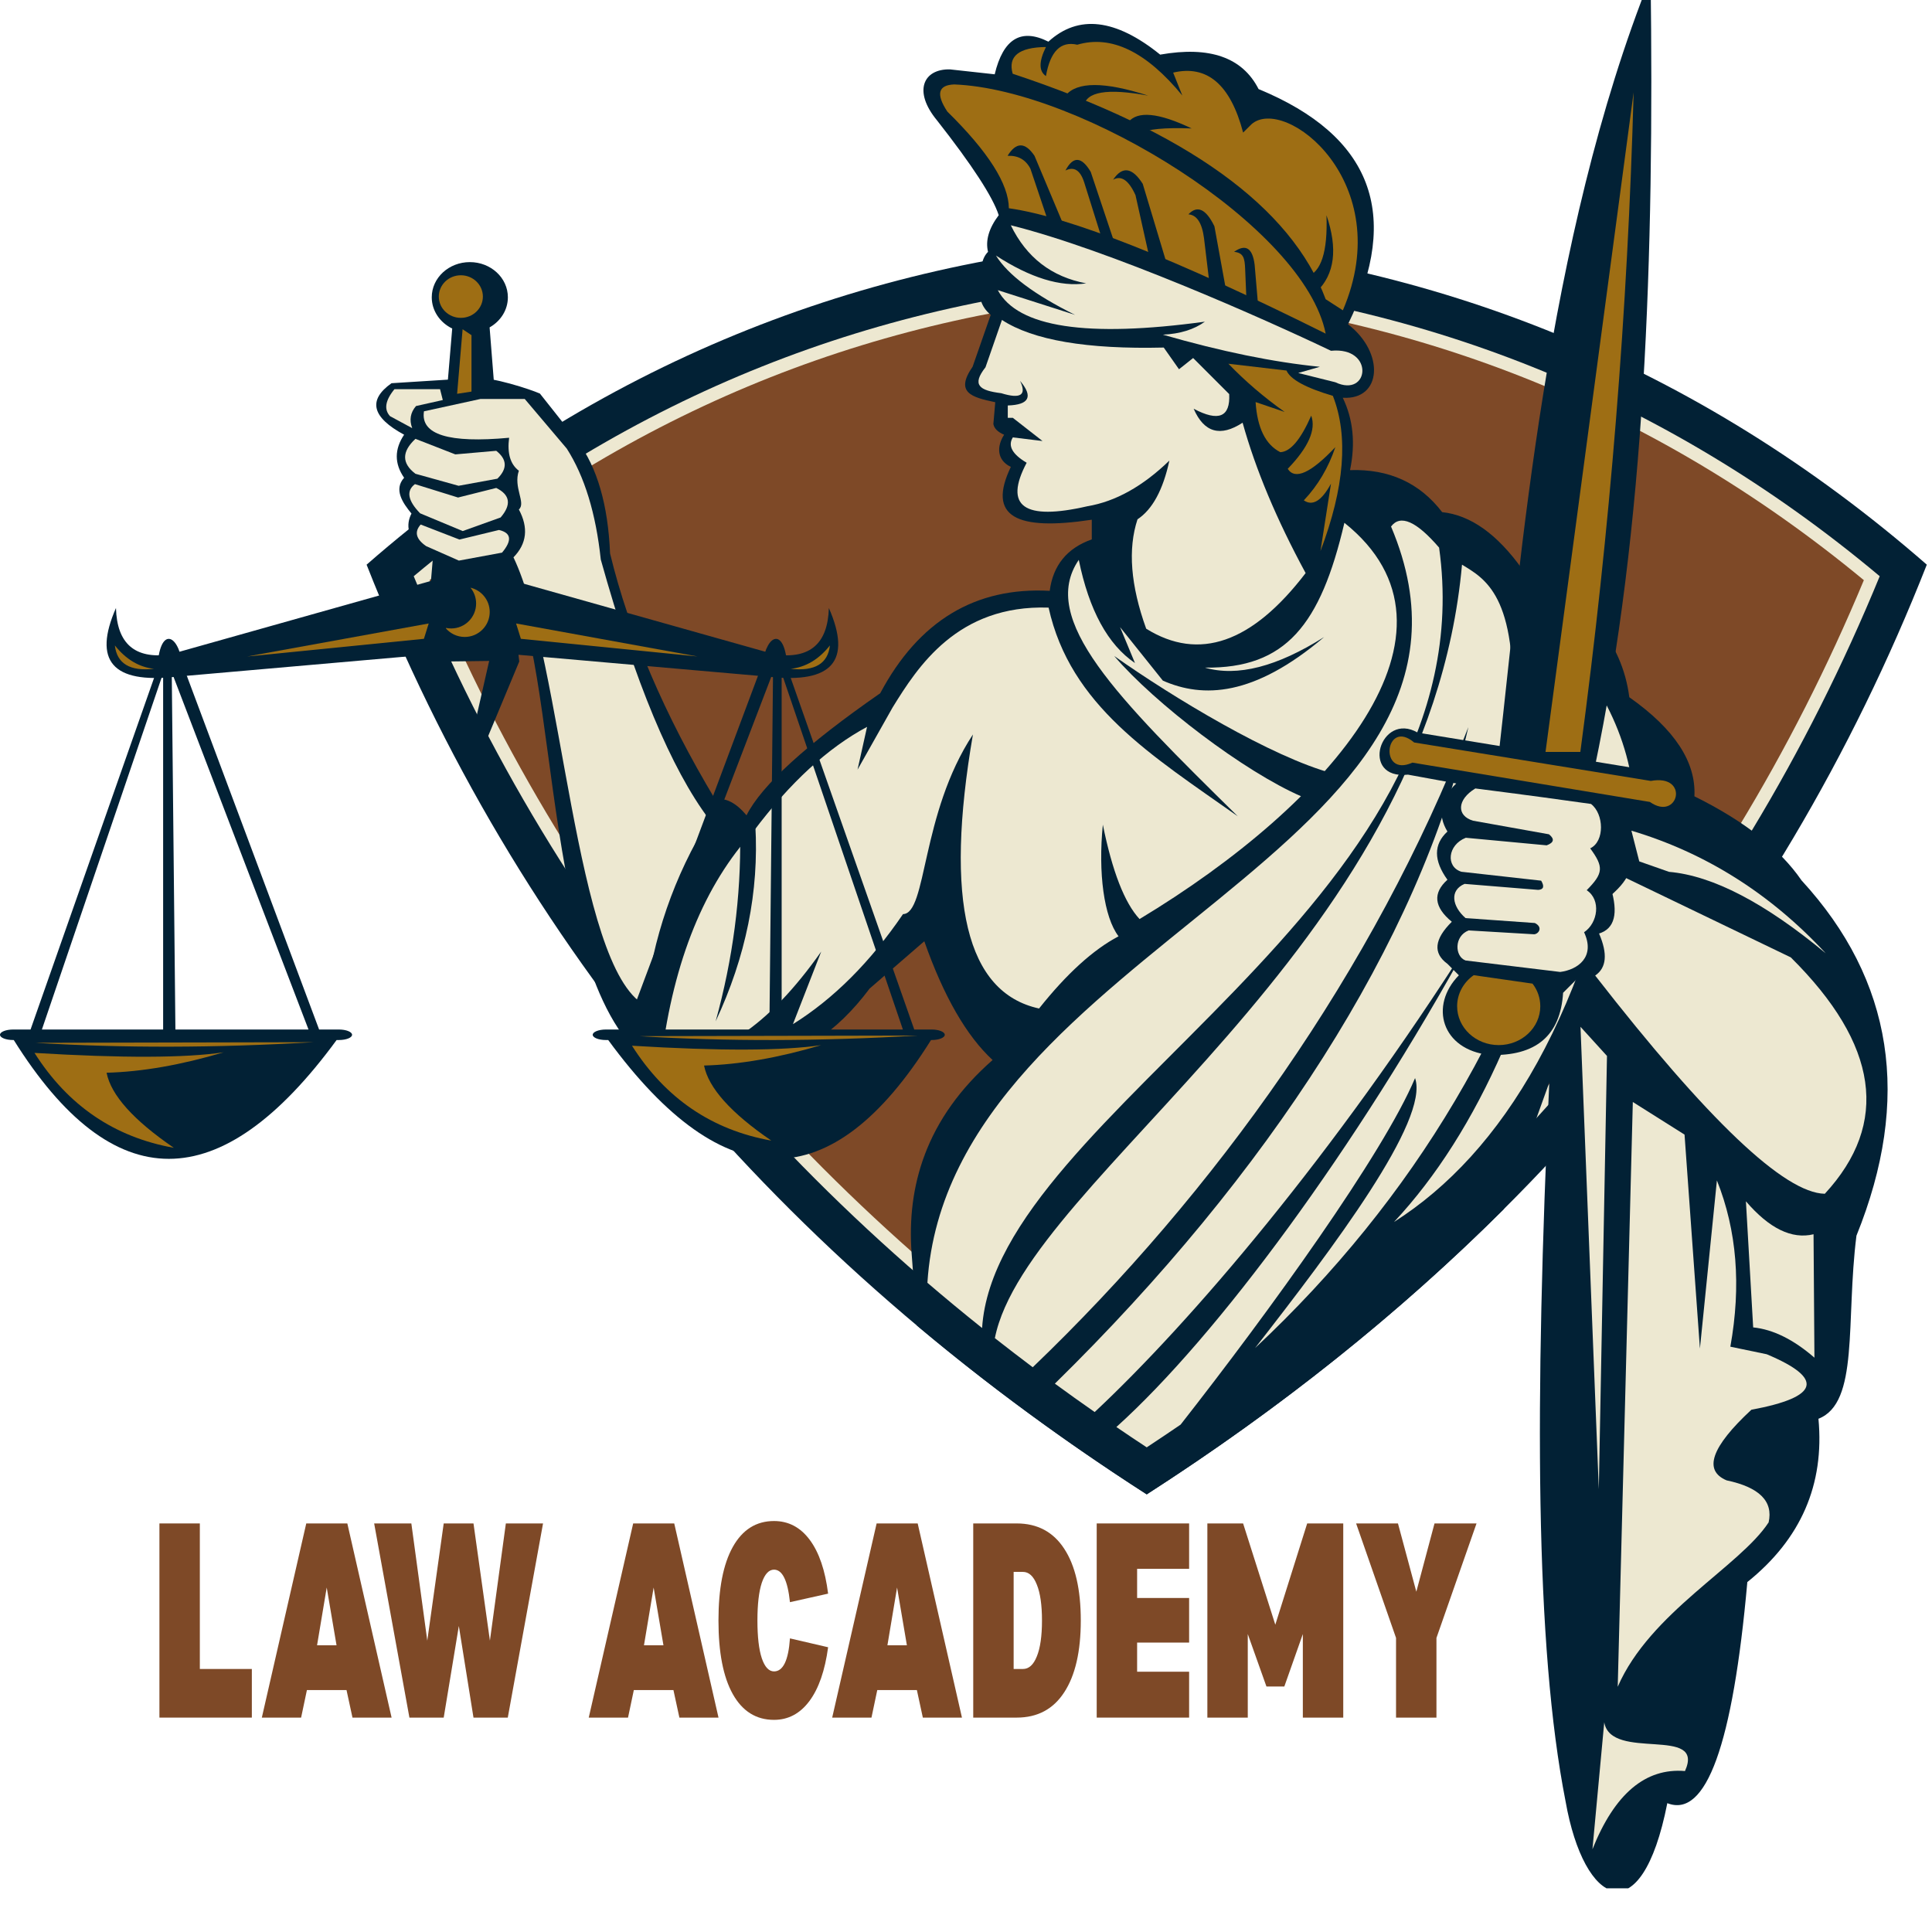 <svg xmlns="http://www.w3.org/2000/svg" xmlns:xlink="http://www.w3.org/1999/xlink" width="250" zoomAndPan="magnify" viewBox="0 0 187.5 187.5" height="250" preserveAspectRatio="xMidYMid meet" version="1.0"><defs><g/><clipPath id="7db616cf19"><path d="M 35.441 23.281 L 187 23.281 L 187 145.16 L 35.441 145.16 Z M 35.441 23.281 " clip-rule="nonzero"/></clipPath><clipPath id="baeb58ff48"><path d="M 36.461 2.117 L 183.328 2.117 L 183.328 183.262 L 36.461 183.262 Z M 36.461 2.117 " clip-rule="nonzero"/></clipPath><clipPath id="3484945a2d"><rect x="0" width="132" y="0" height="30"/></clipPath></defs><g clip-path="url(#7db616cf19)"><path fill="#022135" d="M 111.289 23.348 C 83.676 25.148 57.844 35.371 35.578 54.801 C 50.18 91.887 75.414 121.965 111.289 145.027 C 147.16 121.965 172.398 91.887 186.996 54.801 C 164.734 35.371 138.902 25.148 111.289 23.348 " fill-opacity="1" fill-rule="evenodd"/></g><path fill="#ede8d1" d="M 111.289 140.465 C 77.953 118.52 54.285 90.348 40.152 55.922 C 61.23 38.254 85.441 28.918 111.289 27.18 C 137.137 28.918 161.344 38.254 182.426 55.922 C 168.289 90.348 144.625 118.52 111.289 140.465 " fill-opacity="1" fill-rule="evenodd"/><path fill="#7e4927" d="M 41.688 56.305 C 62.363 39.215 86.031 30.172 111.289 28.457 C 136.547 30.172 160.211 39.215 180.887 56.305 C 166.918 89.84 143.777 117.375 111.289 138.938 C 78.797 117.375 55.656 89.84 41.688 56.305 " fill-opacity="1" fill-rule="evenodd"/><path fill="#022135" d="M 88.48 121.738 C 88.211 118.293 88.621 115.102 89.711 112.16 C 112.566 100.652 131.93 100.648 147.805 112.152 L 145.934 117.355 C 135.766 127.492 124.219 136.715 111.289 145.027 C 103.336 139.914 95.902 134.457 88.992 128.648 L 88.48 121.738 " fill-opacity="1" fill-rule="nonzero"/><g clip-path="url(#baeb58ff48)"><path fill="#022135" d="M 150.359 105.055 L 147.805 112.152 C 143.957 112.152 124 112.148 89.715 112.148 C 90.992 108.711 93.199 105.621 96.332 102.875 C 93.793 100.527 91.582 96.688 89.703 91.348 L 84.398 95.938 C 81.133 100.301 77.43 102.68 73.281 103.074 C 70.844 105.156 67.852 105.426 64.309 103.891 C 52.172 97.773 54.621 63.809 49.109 55.652 L 43.5 54.734 L 40.746 53.305 C 39.621 52.125 39.348 50.969 39.934 49.84 C 39.062 48.789 38.199 47.492 39.219 46.367 C 38.27 44.996 38.27 43.602 39.219 42.188 C 36.086 40.496 35.676 38.832 37.996 37.191 L 46.066 36.68 C 47.734 36.547 51.48 37.789 52.398 38.195 L 56.047 42.801 C 57.957 45.359 59.012 49 59.207 53.715 C 61.078 61.41 64.48 69.367 69.406 77.578 C 70.41 77.387 71.422 77.902 72.449 79.125 C 73.91 76.219 78.238 72.27 85.426 67.277 C 89.164 60.262 94.645 56.949 101.875 57.34 C 102.199 54.859 103.559 53.195 105.957 52.348 L 105.957 50.438 C 98.625 51.547 95.777 50.156 98.102 45.312 C 96.719 44.656 96.73 43.301 97.449 42.191 C 96.824 41.922 96.48 41.574 96.406 41.148 L 96.59 39.035 C 94.258 38.551 92.668 38.086 94.391 35.59 L 96.148 30.559 C 95.164 29.727 94.875 28.672 95.277 27.391 C 95.098 26.012 95.301 25.031 95.887 24.441 C 95.625 23.34 95.969 22.152 96.926 20.883 C 96.344 19.094 94.348 16.027 90.938 11.684 C 88.582 8.836 89.621 6.672 92.195 6.734 L 96.535 7.211 C 97.359 3.762 99.094 2.707 101.746 4.043 C 104.652 1.387 108.27 1.809 112.594 5.301 C 117.395 4.453 120.578 5.566 122.145 8.645 C 133.129 13.176 136.02 20.785 130.824 31.469 C 134.43 34.254 134.094 38.84 130.316 38.602 C 131.324 40.688 131.559 43.031 131.02 45.625 C 134.801 45.5 137.781 46.859 139.961 49.703 C 142.715 49.992 145.305 51.836 147.73 55.234 C 153.961 58.145 157.426 62.293 158.125 67.668 C 162.512 70.754 164.617 73.957 164.441 77.281 C 169.281 79.676 172.746 82.395 174.836 85.438 C 183.754 95.148 185.535 106.645 180.168 119.922 C 179.113 128.277 180.449 136.137 176.48 137.691 C 177.078 144.082 174.777 149.367 169.578 153.539 C 168.168 169.336 165.578 176.488 161.812 174.996 C 159.301 187.762 153.734 185.016 151.938 174.82 C 148.973 159.738 148.938 136.027 150.359 105.055 " fill-opacity="1" fill-rule="evenodd"/></g><path fill="#ede8d1" d="M 135 51.098 C 135.902 49.898 137.457 50.578 139.664 53.145 C 144.516 87.832 96.668 107.879 95.312 128.883 C 93.508 127.441 91.738 125.977 90.004 124.492 C 92.113 91.773 148.266 82.449 135 51.098 Z M 141.887 54.801 C 144.098 56.156 147.316 57.789 146.734 69.316 C 148.316 67.766 147.805 64.312 147.375 59.277 C 152.609 62.16 157.016 68.43 158.262 75.172 C 154.238 98.398 145.809 111.898 135.293 118.59 C 143.52 109.773 149.375 96.387 152.859 78.426 C 147.676 98.824 137.324 116.289 121.805 130.828 C 129.383 121.102 138.746 108.711 137.332 104.629 C 134.227 111.996 123.23 127.227 114.578 138.258 C 113.492 139 112.398 139.734 111.289 140.465 C 110.297 139.812 109.316 139.156 108.344 138.492 C 118.145 129.66 131.598 111.445 142.66 91.281 C 129.445 112.078 115.602 128.277 106.238 137.039 C 104.934 136.133 103.648 135.211 102.375 134.281 C 123.062 113.992 137.738 91.355 142.504 70.566 C 133.352 94.168 117.898 115.746 100.227 132.691 C 98.988 131.758 97.762 130.816 96.551 129.867 C 99.645 114.242 138.516 92.285 141.887 54.801 " fill-opacity="1" fill-rule="nonzero"/><path fill="#022135" d="M 49.398 55.594 L 50.395 64.195 L 45.984 74.773 L 40.797 63.863 L 41.793 56.746 L 43.887 31.883 C 42.707 31.312 41.902 30.168 41.902 28.852 C 41.902 26.965 43.555 25.438 45.598 25.438 C 47.637 25.438 49.289 26.965 49.289 28.852 C 49.289 30.09 48.578 31.172 47.516 31.773 Z M 47.473 64.145 L 43.609 64.195 L 46.094 70.203 Z M 47.473 64.145 " fill-opacity="1" fill-rule="nonzero"/><path fill="#ede8d1" d="M 112.941 33.73 C 105.48 33.91 100.246 33.016 97.238 31.051 L 95.641 35.645 C 94.285 37.367 95.047 37.898 97.168 38.16 C 99.051 38.742 99.66 38.344 98.996 36.961 C 100.289 38.488 99.891 39.285 97.805 39.352 L 97.805 40.551 L 98.297 40.551 L 101.176 42.801 L 98.297 42.449 C 97.789 43.258 98.234 44.078 99.637 44.91 C 97.398 49.145 99.367 50.551 105.539 49.129 C 108.262 48.672 110.91 47.195 113.488 44.699 C 112.875 47.539 111.844 49.441 110.395 50.398 C 109.445 53.277 109.723 56.82 111.238 61.016 C 116.363 64.203 121.523 62.402 126.711 55.617 C 123.895 50.422 121.855 45.559 120.594 41.023 C 118.434 42.434 116.852 41.984 115.844 39.668 C 118.262 40.953 119.41 40.477 119.293 38.246 L 115.793 34.746 L 114.422 35.836 L 112.941 33.73 " fill-opacity="1" fill-rule="evenodd"/><path fill="#ede8d1" d="M 129.172 34.043 C 122.633 30.918 107.516 24.203 98.098 21.863 C 99.621 24.992 102.059 26.871 105.414 27.5 C 102.922 27.867 100 26.969 96.656 24.801 C 97.816 26.672 100.379 28.594 104.336 30.559 L 96.836 28.16 C 98.773 31.766 105.473 32.785 116.934 31.219 C 115.883 31.98 114.523 32.402 112.855 32.48 C 118.527 34.113 123.609 35.152 128.094 35.598 L 125.992 36.199 L 129.594 37.098 C 132.895 38.66 133.434 33.621 129.172 34.043 " fill-opacity="1" fill-rule="evenodd"/><path fill="#9e6e14" d="M 124.855 35.961 L 119.215 35.301 C 120.844 36.992 122.664 38.551 124.676 39.98 L 121.855 39.02 C 122.02 41.535 122.82 43.152 124.254 43.883 C 125.23 43.848 126.23 42.668 127.254 40.34 C 127.742 41.699 126.98 43.418 124.973 45.5 C 125.688 46.605 127.227 45.906 129.594 43.398 C 128.918 45.398 127.898 47.121 126.535 48.559 C 127.391 49.148 128.27 48.605 129.172 46.938 L 128.152 53.477 C 130.484 47.336 130.883 42.316 129.355 38.418 C 126.727 37.641 125.227 36.82 124.855 35.961 " fill-opacity="1" fill-rule="evenodd"/><path fill="#9e6e14" d="M 128.656 32.379 C 114.027 25.094 103.781 21.039 97.91 20.211 C 97.895 17.859 95.906 14.73 91.938 10.828 C 90.82 9.133 91.043 8.254 92.605 8.195 C 104.973 8.672 126.613 22.031 128.656 32.379 " fill-opacity="1" fill-rule="evenodd"/><path fill="#9e6e14" d="M 98.281 7.156 C 115.172 12.766 125.297 20.059 128.656 29.039 L 130.324 30.117 C 135.664 17.652 124.68 9.227 121.461 12.055 L 120.645 12.867 C 119.418 8.207 117.156 6.27 113.855 7.047 L 114.746 9.273 C 111.246 5.012 107.848 3.367 104.547 4.34 C 102.945 3.965 101.93 4.98 101.508 7.383 C 100.812 6.914 100.812 5.977 101.508 4.562 C 98.875 4.594 97.801 5.457 98.281 7.156 " fill-opacity="1" fill-rule="evenodd"/><path fill="#ede8d1" d="M 104.695 54.336 C 100.766 60.082 108.426 67.707 120.125 79.219 C 111.73 73.293 103.879 68.5 101.766 58.969 C 92.902 58.672 89.051 64.742 86.633 68.648 L 83.223 74.695 L 84.148 70.543 C 80.344 72.578 76.672 75.953 73.133 80.668 C 68.375 85.859 65.395 93.176 64.195 102.621 C 69.363 103.105 74.531 99.68 79.699 92.348 L 76.953 99.395 C 80.906 96.93 84.465 93.367 87.637 88.715 C 89.977 88.664 89.344 78.996 94.422 71.281 C 91.637 87.473 93.777 96.336 100.84 97.875 C 103.52 94.504 106.09 92.168 108.555 90.867 C 107.133 89 106.566 84.727 107.031 80.035 C 107.949 84.574 109.137 87.625 110.594 89.195 C 129.281 77.934 143.602 61.23 130.473 50.738 C 128.156 60.648 124.781 64.891 116.934 64.793 C 120.082 65.699 123.941 64.707 128.508 61.824 C 121.676 67.621 116.754 67.77 112.855 66.055 L 108.703 60.863 L 110.148 64.348 C 107.512 62.559 105.695 59.219 104.695 54.336 " fill-opacity="1" fill-rule="evenodd"/><path fill="#ede8d1" d="M 158.465 106.949 L 157 163.699 C 160.137 156.48 168.855 152.023 171.645 147.746 C 172.105 145.699 170.746 144.34 167.566 143.668 C 165.281 142.707 166.082 140.422 169.969 136.816 C 176.582 135.586 177.078 133.789 171.461 131.43 L 167.93 130.695 C 168.996 124.781 168.562 119.402 166.625 114.559 L 164.977 130.879 L 163.484 110.113 L 158.465 106.949 " fill-opacity="1" fill-rule="evenodd"/><path fill="#ede8d1" d="M 155.691 167.148 C 156.348 170.984 165.543 167.418 163.527 171.879 C 159.688 171.559 156.695 174.09 154.547 179.469 L 155.691 167.148 " fill-opacity="1" fill-rule="evenodd"/><path fill="#ede8d1" d="M 176.004 119.785 L 176.09 131.762 C 174.055 129.996 172.074 129.02 170.145 128.824 L 169.441 116.586 C 171.707 119.227 173.891 120.293 176.004 119.785 " fill-opacity="1" fill-rule="evenodd"/><path fill="#ede8d1" d="M 153.387 99.652 L 155.164 144.527 L 155.957 102.48 Z M 153.387 99.652 " fill-opacity="1" fill-rule="evenodd"/><path fill="#ede8d1" d="M 68.82 79.516 C 65.137 74.625 61.633 66.223 58.305 54.301 C 57.828 49.812 56.727 46.227 55.004 43.535 L 50.926 38.719 L 46.633 38.719 L 41.145 39.918 C 40.793 42.176 43.547 43.031 49.41 42.484 C 49.211 43.992 49.527 45.059 50.355 45.684 C 49.793 47.312 51.078 48.812 50.355 49.445 C 51.305 51.219 51.129 52.766 49.832 54.09 C 54.648 64.145 55.738 93.797 62.598 97.559 C 63.336 91.051 65.41 85.039 68.82 79.516 " fill-opacity="1" fill-rule="evenodd"/><path fill="#ede8d1" d="M 48.16 43.75 L 44.188 44.098 L 40.32 42.59 C 38.98 43.832 38.98 44.965 40.32 45.98 L 44.504 47.145 L 48.27 46.457 C 49.254 45.488 49.223 44.586 48.16 43.75 " fill-opacity="1" fill-rule="evenodd"/><path fill="#ede8d1" d="M 40.27 46.984 C 39.406 47.637 39.574 48.582 40.773 49.816 L 44.906 51.539 L 48.586 50.219 C 49.652 48.977 49.512 48.023 48.16 47.355 L 44.453 48.285 L 40.27 46.984 " fill-opacity="1" fill-rule="evenodd"/><path fill="#ede8d1" d="M 40.828 50.906 C 40.191 51.621 40.367 52.316 41.355 53 L 44.535 54.406 L 48.723 53.633 C 49.719 52.441 49.621 51.711 48.426 51.434 L 44.59 52.363 L 40.828 50.906 " fill-opacity="1" fill-rule="evenodd"/><path fill="#ede8d1" d="M 42.707 37.77 L 38.281 37.77 C 37.387 38.863 37.246 39.738 37.855 40.391 L 40.004 41.551 C 39.707 40.75 39.828 40.035 40.375 39.406 L 42.973 38.824 L 42.707 37.77 " fill-opacity="1" fill-rule="evenodd"/><path fill="#9e6e14" d="M 42.586 28.781 C 42.586 27.641 43.543 26.715 44.727 26.715 C 45.906 26.715 46.863 27.641 46.863 28.781 C 46.863 29.922 45.906 30.848 44.727 30.848 C 43.543 30.848 42.586 29.922 42.586 28.781 " fill-opacity="1" fill-rule="nonzero"/><path fill="#9e6e14" d="M 44.895 31.953 L 44.363 38.219 L 45.758 38.004 L 45.758 32.527 L 44.895 31.953 " fill-opacity="1" fill-rule="evenodd"/><path fill="#9e6e14" d="M 45.66 57.035 C 46.73 57.285 47.527 58.246 47.527 59.395 C 47.527 60.73 46.441 61.816 45.102 61.816 C 44.348 61.816 43.672 61.473 43.227 60.93 C 43.406 60.973 43.594 60.992 43.785 60.992 C 45.125 60.992 46.207 59.906 46.207 58.57 C 46.207 57.988 46.004 57.453 45.66 57.035 " fill-opacity="1" fill-rule="nonzero"/><path fill="#022135" d="M 90.355 100.934 C 80.738 116.309 70.293 116.309 59.027 100.934 L 58.801 100.934 C 58.098 100.934 57.523 100.707 57.523 100.426 C 57.523 100.145 58.098 99.914 58.801 99.914 L 60.723 99.914 L 74.004 64.402 C 74.406 61.461 76.23 60.789 76.414 64.867 L 88.727 99.914 L 90.418 99.914 C 91.121 99.914 91.691 100.145 91.691 100.426 C 91.691 100.707 91.121 100.934 90.418 100.934 Z M 61.75 99.914 L 74.668 99.914 L 75.023 65.238 Z M 75.859 99.914 L 87.625 99.914 L 75.859 65.328 L 75.859 99.914 " fill-opacity="1" fill-rule="nonzero"/><path fill="#022135" d="M 47.473 55.703 L 75.254 63.527 C 78.613 63.965 80.34 62.461 80.441 59.008 C 82.691 64.137 80.762 66.359 74.652 65.68 L 48.848 63.418 L 47.473 55.703 " fill-opacity="1" fill-rule="evenodd"/><path fill="#9e6e14" d="M 80.543 62.641 C 80.344 64.406 79.078 65.164 76.742 64.91 C 78.207 64.746 79.473 63.988 80.543 62.641 " fill-opacity="1" fill-rule="evenodd"/><path fill="#9e6e14" d="M 50.551 61.996 L 67.699 63.711 L 50.086 60.508 Z M 50.551 61.996 " fill-opacity="1" fill-rule="evenodd"/><path fill="#022135" d="M 1.336 100.934 C 10.957 116.309 21.398 116.309 32.668 100.934 L 32.891 100.934 C 33.598 100.934 34.168 100.707 34.168 100.426 C 34.168 100.145 33.598 99.914 32.891 99.914 L 30.969 99.914 L 17.688 64.402 C 17.285 61.461 15.461 60.789 15.277 64.867 L 2.965 99.914 L 1.273 99.914 C 0.57 99.914 0 100.145 0 100.426 C 0 100.707 0.57 100.934 1.273 100.934 Z M 29.941 99.914 L 17.023 99.914 L 16.668 65.238 Z M 15.832 99.914 L 4.066 99.914 L 15.832 65.328 L 15.832 99.914 " fill-opacity="1" fill-rule="nonzero"/><path fill="#022135" d="M 44.223 55.703 L 16.438 63.527 C 13.078 63.965 11.352 62.461 11.254 59.008 C 9 64.137 10.93 66.359 17.039 65.68 L 42.844 63.418 L 44.223 55.703 " fill-opacity="1" fill-rule="evenodd"/><path fill="#9e6e14" d="M 11.148 62.641 C 11.348 64.406 12.617 65.164 14.949 64.91 C 13.488 64.746 12.219 63.988 11.148 62.641 " fill-opacity="1" fill-rule="evenodd"/><path fill="#9e6e14" d="M 41.141 61.996 L 23.992 63.711 L 41.605 60.508 Z M 41.141 61.996 " fill-opacity="1" fill-rule="evenodd"/><path fill="#022135" d="M 145.492 72.809 C 147.531 55.039 149.992 23.242 160.191 -2.215 C 160.539 24.852 159.719 50.969 154.715 74.738 L 145.492 72.809 " fill-opacity="1" fill-rule="evenodd"/><path fill="#ede8d1" d="M 156.852 84.754 L 173.797 92.914 C 182.316 101.367 183.414 109.016 177.098 115.855 C 173.176 115.785 165.746 108.727 154.812 94.676 C 155.914 93.926 156.039 92.566 155.188 90.598 C 156.703 90.129 157.082 88.645 156.32 86.141 C 157.004 85.852 157.18 85.391 156.852 84.754 " fill-opacity="1" fill-rule="evenodd"/><path fill="#022135" d="M 160.457 74.84 L 137.59 71.102 C 133.973 69.004 131.898 75.695 136.648 75.18 L 141.328 76.035 C 139.777 77.527 139.492 79.082 140.473 80.699 C 139.121 81.945 139.121 83.504 140.473 85.379 C 139.027 86.676 139.172 88.035 140.898 89.457 C 139.191 91.148 139.051 92.508 140.473 93.539 L 141.582 94.652 C 138.688 97.602 139.902 101.875 144.551 102.383 C 149.055 102.523 151.438 100.516 151.699 96.348 L 154.75 93.297 L 155.18 89.629 L 156.355 86.879 C 158.254 85.227 158.832 83.781 157.73 81.688 L 158.527 79.383 L 160.113 78.66 C 165.551 80.613 163.801 74.895 160.457 74.84 " fill-opacity="1" fill-rule="evenodd"/><path fill="#ede8d1" d="M 154.406 78.023 C 147.391 77.035 144.027 76.641 143.18 76.52 C 141.383 77.605 141.348 79.184 142.973 79.652 L 150.328 80.969 C 150.891 81.422 150.816 81.777 150.105 82.039 L 142.254 81.305 C 140.48 82.008 140.293 84.129 141.832 84.605 L 149.57 85.469 C 149.902 86.031 149.809 86.328 149.281 86.363 L 142.137 85.781 C 140.668 86.398 140.91 87.949 142.234 89.102 L 148.957 89.578 C 149.777 89.988 149.324 90.645 148.887 90.672 L 142.531 90.297 C 141.102 90.848 141.172 92.828 142.234 93.215 L 151.418 94.328 C 153.148 94.105 154.848 92.859 153.734 90.473 C 155.078 89.578 155.402 87.32 153.988 86.395 C 155.605 84.754 155.664 84.152 154.328 82.332 C 155.754 81.66 155.668 78.988 154.406 78.023 " fill-opacity="1" fill-rule="evenodd"/><path fill="#9e6e14" d="M 141.414 97.656 C 141.414 96.422 142.047 95.328 143.023 94.641 L 148.73 95.461 C 149.207 96.078 149.484 96.836 149.484 97.656 C 149.484 99.738 147.676 101.426 145.449 101.426 C 143.219 101.426 141.414 99.738 141.414 97.656 " fill-opacity="1" fill-rule="nonzero"/><path fill="#9e6e14" d="M 160.211 75.789 L 137.246 72.059 C 134.414 69.668 133.781 75.523 137.07 74.012 L 160.121 77.828 C 162.883 79.781 164.027 75.086 160.211 75.789 " fill-opacity="1" fill-rule="evenodd"/><path fill="#ede8d1" d="M 161.98 84.613 C 166.215 84.98 171.285 87.621 177.191 92.523 C 171.82 86.734 165.531 82.766 158.328 80.617 L 159.09 83.598 L 161.98 84.613 " fill-opacity="1" fill-rule="evenodd"/><path fill="#9e6e14" d="M 149.992 72.977 L 153.371 72.977 C 156.266 51.344 157.973 30 158.543 8.961 L 149.992 72.977 " fill-opacity="1" fill-rule="evenodd"/><path fill="#022135" d="M 122.086 29.488 L 121.762 25.688 C 121.555 24.062 120.891 23.648 119.766 24.441 C 120.688 24.531 120.797 25.059 120.84 26.086 L 120.969 29.18 L 122.086 29.488 " fill-opacity="1" fill-rule="evenodd"/><path fill="#022135" d="M 118.973 28.082 L 117.859 21.961 C 117.039 20.277 116.199 19.891 115.336 20.801 C 116.148 20.863 116.652 21.629 116.848 23.105 L 117.375 27.492 L 118.973 28.082 " fill-opacity="1" fill-rule="evenodd"/><path fill="#022135" d="M 113.25 25.645 L 110.902 17.84 C 109.879 16.234 108.922 16.102 108.027 17.441 C 108.816 16.992 109.543 17.492 110.199 18.938 L 111.605 25.234 L 113.25 25.645 " fill-opacity="1" fill-rule="evenodd"/><path fill="#022135" d="M 108.203 23.695 L 105.855 16.68 C 104.965 15.176 104.148 15.133 103.402 16.547 C 104.238 16.133 104.844 16.52 105.223 17.707 L 107 23.367 L 108.203 23.695 " fill-opacity="1" fill-rule="evenodd"/><path fill="#022135" d="M 103.141 21.652 L 100.398 15.121 C 99.484 13.773 98.613 13.773 97.785 15.121 C 98.805 15.078 99.543 15.492 100 16.371 L 101.777 21.652 L 103.141 21.652 " fill-opacity="1" fill-rule="evenodd"/><path fill="#022135" d="M 103.402 9.281 C 104.504 7.91 107.18 7.91 111.43 9.281 C 107.453 8.543 105.371 8.895 105.18 10.34 L 103.402 9.281 " fill-opacity="1" fill-rule="evenodd"/><path fill="#022135" d="M 109.48 11.879 C 110.379 10.73 112.434 10.93 115.645 12.465 C 113.043 12.367 111.359 12.527 110.598 12.949 L 109.48 11.879 " fill-opacity="1" fill-rule="evenodd"/><path fill="#022135" d="M 128.734 20.891 C 128.863 24.453 128.211 26.449 126.781 26.879 L 127.793 28.301 C 129.531 26.617 129.848 24.148 128.734 20.891 " fill-opacity="1" fill-rule="evenodd"/><path fill="#022135" d="M 126.305 77.293 C 120.762 74.891 112.105 68.301 108.129 63.66 C 113.789 67.66 123.461 73.504 129.359 75.066 L 126.305 77.293 " fill-opacity="1" fill-rule="evenodd"/><path fill="#9e6e14" d="M 79.691 101.43 C 75.98 101.984 69.863 102.004 61.336 101.488 C 64.578 106.594 69.086 109.664 74.855 110.695 C 70.934 108.012 68.758 105.582 68.328 103.41 C 71.777 103.316 75.562 102.656 79.691 101.43 " fill-opacity="1" fill-rule="evenodd"/><path fill="#9e6e14" d="M 62.035 100.559 C 70.523 101.078 79.535 101.059 89.078 100.5 L 62.035 100.559 " fill-opacity="1" fill-rule="evenodd"/><path fill="#9e6e14" d="M 21.707 102.125 C 17.996 102.68 11.875 102.699 3.348 102.184 C 6.59 107.293 11.098 110.363 16.871 111.395 C 12.945 108.707 10.77 106.277 10.344 104.109 C 13.789 104.016 17.578 103.355 21.707 102.125 " fill-opacity="1" fill-rule="evenodd"/><path fill="#9e6e14" d="M 3.402 101.203 C 11.891 101.723 20.902 101.707 30.445 101.145 L 3.402 101.203 " fill-opacity="1" fill-rule="evenodd"/><path fill="#022135" d="M 71.832 80.992 C 71.918 87.023 71.125 93.066 69.453 99.121 C 72.391 92.852 73.676 86.508 73.305 80.082 L 71.832 80.992 " fill-opacity="1" fill-rule="evenodd"/><g transform="matrix(1, 0, 0, 1, 14, 142)"><g clip-path="url(#3484945a2d)"><g fill="#7e4927" fill-opacity="1"><g transform="translate(0.566, 24.693)"><g><path d="M 9.875 -4.719 L 9.875 0 L 0.906 0 L 0.906 -18.844 L 4.828 -18.844 L 4.828 -4.719 Z M 9.875 -4.719 "/></g></g></g><g fill="#7e4927" fill-opacity="1"><g transform="translate(11.192, 24.693)"><g><path d="M 8.438 -2.672 L 4.594 -2.672 L 4.031 0 L 0.219 0 L 4.531 -18.844 L 8.516 -18.844 L 12.812 0 L 9.016 0 Z M 7.469 -7.016 L 6.516 -12.625 L 5.578 -7.016 Z M 7.469 -7.016 "/></g></g></g><g fill="#7e4927" fill-opacity="1"><g transform="translate(21.968, 24.693)"><g><path d="M 16.734 -18.844 L 13.312 0 L 9.984 0 L 8.562 -8.891 L 7.094 0 L 3.766 0 L 0.344 -18.844 L 3.953 -18.844 L 5.5 -7.469 L 7.094 -18.844 L 9.984 -18.844 L 11.578 -7.469 L 13.125 -18.844 Z M 16.734 -18.844 "/></g></g></g><g fill="#7e4927" fill-opacity="1"><g transform="translate(39.038, 24.693)"><g/></g></g><g fill="#7e4927" fill-opacity="1"><g transform="translate(42.919, 24.693)"><g><path d="M 8.438 -2.672 L 4.594 -2.672 L 4.031 0 L 0.219 0 L 4.531 -18.844 L 8.516 -18.844 L 12.812 0 L 9.016 0 Z M 7.469 -7.016 L 6.516 -12.625 L 5.578 -7.016 Z M 7.469 -7.016 "/></g></g></g><g fill="#7e4927" fill-opacity="1"><g transform="translate(54.977, 24.693)"><g><path d="M 7.688 -7.688 C 7.539 -5.551 7.023 -4.484 6.141 -4.484 C 5.641 -4.484 5.242 -4.91 4.953 -5.766 C 4.672 -6.617 4.531 -7.836 4.531 -9.422 C 4.531 -11.004 4.672 -12.223 4.953 -13.078 C 5.242 -13.93 5.641 -14.359 6.141 -14.359 C 6.953 -14.359 7.469 -13.305 7.688 -11.203 L 11.391 -12.031 C 11.109 -14.289 10.516 -16.031 9.609 -17.25 C 8.703 -18.469 7.547 -19.078 6.141 -19.078 C 4.41 -19.078 3.078 -18.238 2.141 -16.562 C 1.211 -14.895 0.75 -12.516 0.75 -9.422 C 0.75 -6.328 1.211 -3.945 2.141 -2.281 C 3.078 -0.613 4.41 0.219 6.141 0.219 C 7.523 0.219 8.672 -0.391 9.578 -1.609 C 10.484 -2.828 11.086 -4.566 11.391 -6.828 Z M 7.688 -7.688 "/></g></g></g><g fill="#7e4927" fill-opacity="1"><g transform="translate(66.545, 24.693)"><g><path d="M 8.438 -2.672 L 4.594 -2.672 L 4.031 0 L 0.219 0 L 4.531 -18.844 L 8.516 -18.844 L 12.812 0 L 9.016 0 Z M 7.469 -7.016 L 6.516 -12.625 L 5.578 -7.016 Z M 7.469 -7.016 "/></g></g></g><g fill="#7e4927" fill-opacity="1"><g transform="translate(79.546, 24.693)"><g><path d="M 5.125 -18.844 C 7.133 -18.844 8.672 -18.023 9.734 -16.391 C 10.805 -14.766 11.344 -12.441 11.344 -9.422 C 11.344 -6.41 10.805 -4.086 9.734 -2.453 C 8.672 -0.816 7.133 0 5.125 0 L 0.906 0 L 0.906 -18.844 Z M 5.734 -4.719 C 6.305 -4.719 6.754 -5.125 7.078 -5.938 C 7.41 -6.75 7.578 -7.91 7.578 -9.422 C 7.578 -10.93 7.41 -12.094 7.078 -12.906 C 6.754 -13.727 6.305 -14.141 5.734 -14.141 L 4.828 -14.141 L 4.828 -4.719 Z M 5.734 -4.719 "/></g></g></g><g fill="#7e4927" fill-opacity="1"><g transform="translate(91.529, 24.693)"><g><path d="M 4.828 -14.438 L 4.828 -11.609 L 9.875 -11.609 L 9.875 -7.281 L 4.828 -7.281 L 4.828 -4.453 L 9.875 -4.453 L 9.875 0 L 0.906 0 L 0.906 -18.844 L 9.875 -18.844 L 9.875 -14.438 Z M 4.828 -14.438 "/></g></g></g><g fill="#7e4927" fill-opacity="1"><g transform="translate(102.268, 24.693)"><g><path d="M 14.094 0 L 10.172 0 L 10.172 -8.109 L 8.375 -3.016 L 6.641 -3.016 L 4.828 -8.109 L 4.828 0 L 0.906 0 L 0.906 -18.844 L 4.375 -18.844 L 7.5 -9.016 L 10.594 -18.844 L 14.094 -18.844 Z M 14.094 0 "/></g></g></g><g fill="#7e4927" fill-opacity="1"><g transform="translate(117.266, 24.693)"><g><path d="M 12.031 -18.844 L 8.141 -7.734 L 8.141 0 L 4.219 0 L 4.219 -7.734 L 0.344 -18.844 L 4.406 -18.844 L 6.188 -12.219 L 7.953 -18.844 Z M 12.031 -18.844 "/></g></g></g></g></g></svg>